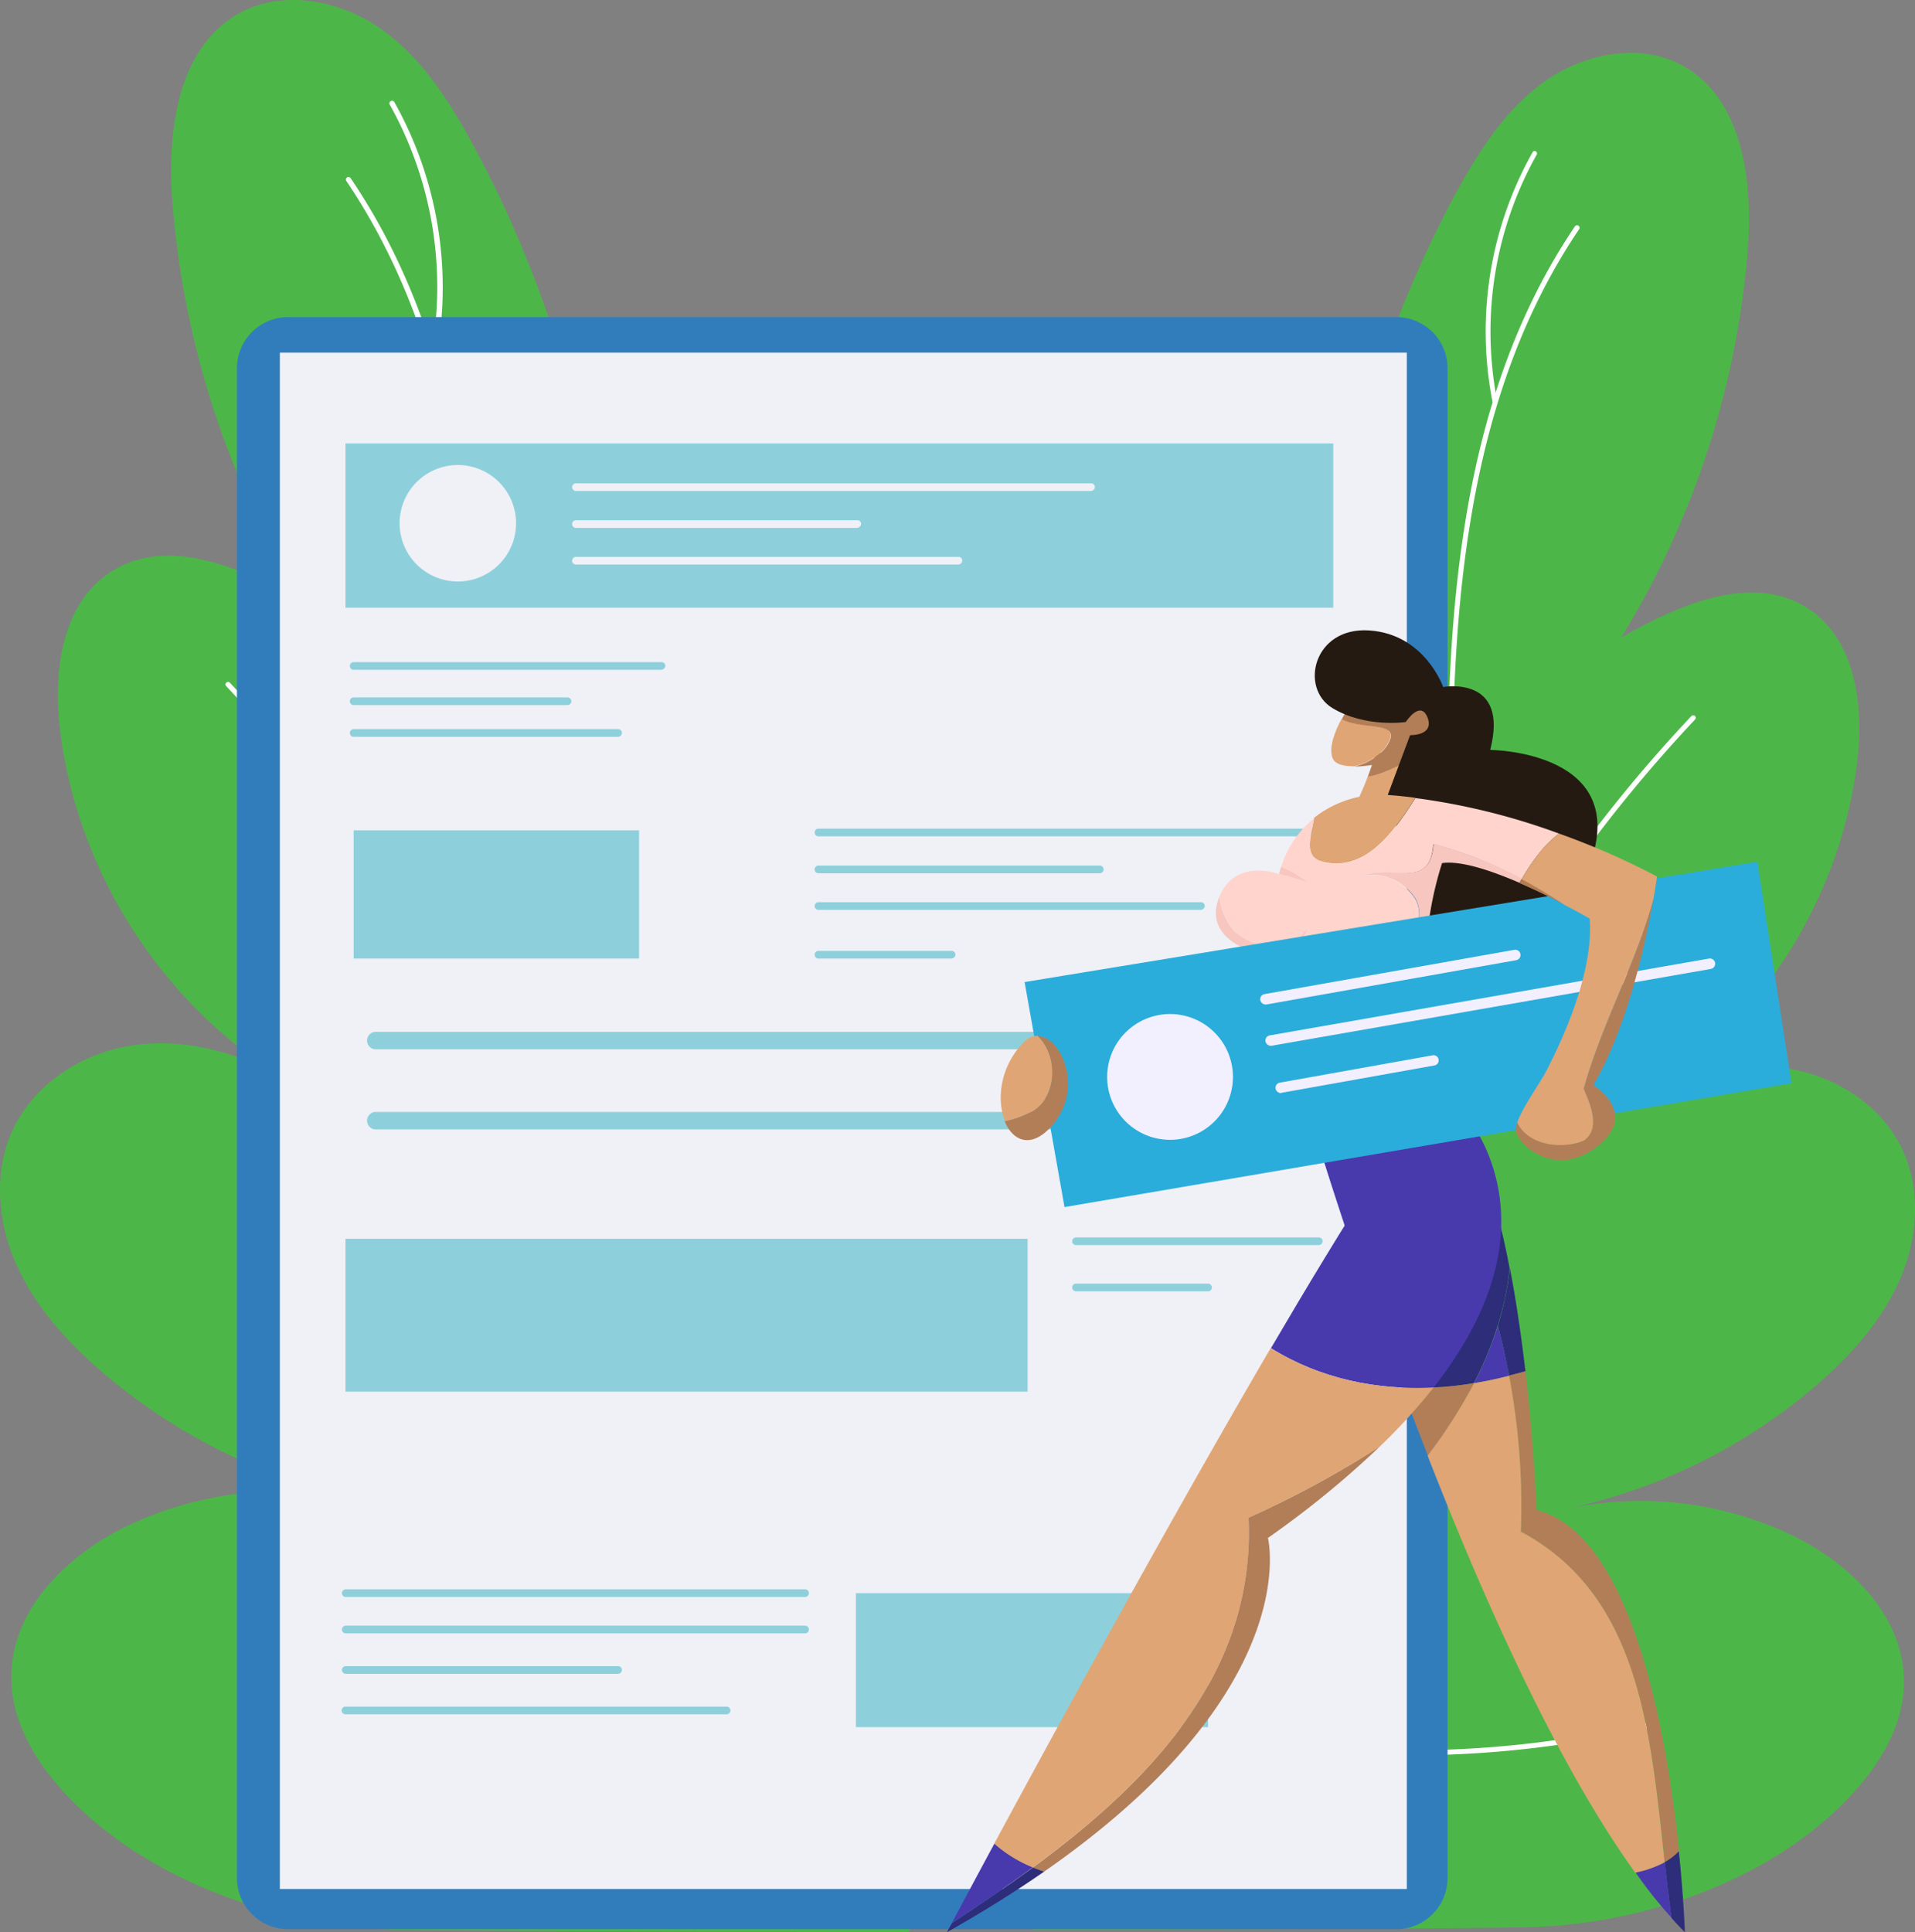 <svg xmlns="http://www.w3.org/2000/svg" width="700.433" height="706.671" viewBox="0 0 700.433 706.671"><rect x="0" y="0" width="700.433" height="706.671" fill="#808080" stroke="none"/><defs><style>.a{fill:#4cb748;}.b{fill:#fff;}.c{fill:#317dbc;}.d{fill:#f0f0f7;}.e{fill:#8dd0db;}.f{fill:#b27e57;}.g{fill:#e0a574;}.h{fill:#241a11;}.i{fill:#483aad;}.j{fill:#2d2d7a;}.k{fill:#f7c6be;}.l{fill:#ffd4cd;}.m{fill:#2aaddb;}.n{fill:#f2f0ff;}</style></defs><g transform="translate(-3.739 -1.729)"><path class="a" d="M36.2,666.1C20.9,652.5,7.4,634.4,7.9,614c.6-24.6,21.3-44.4,43.7-54.8a132.9,132.9,0,0,1,83.6-9.2,211.609,211.609,0,0,1-94.6-46.9c-12.7-11-24.2-23.8-31-39.2S1.3,430.3,8.4,415c7.8-16.8,25.2-28.1,43.6-30.9,18.3-2.8,37.3,2.1,53.6,10.9-43.5-27.5-73.7-75.2-79.9-126.3-2.6-21.1.6-46.1,18.4-57.7,21-13.7,48.6-1.4,70.4,10.9A327.488,327.488,0,0,1,66.8,75.7c-2-25.8,1.8-56.5,24.4-69.1,15.9-8.8,36.6-4.9,51.6,5.5,14.9,10.4,25.1,26.3,33.8,42.3,63.4,116.8,63.8,257.3,48.9,389.4,8.2-16.9,16.9-34.5,31.8-45.8,15-11.3,38.2-14.1,51.7-.9,17.1,16.7,8.7,45.2-.8,67.1,11.8-16.8,35.6-22.8,55-16S396.4,473,402,492.7c6.6,23.1,7.2,77.4,2.5,97.4-13.2,56.4-68.6,118.2-68.6,118.2s-131.7,0-184.6-.8C110.3,707,66.2,692.7,36.2,666.1Z"/><path class="b" d="M318.2,672.5a1.08,1.08,0,0,1-.7-.3c-41-41.8-87.5-89.1-112.5-146.9-28.7-66.2-28-140.7-27.2-212.8.1-6.3.1-12.7.2-19,.5-74.3-2.7-159.1-47.6-225.6a.943.943,0,0,1,1.6-1c45.3,66.9,48.5,152.1,47.9,226.6,0,6.3-.1,12.6-.2,19-.7,71.9-1.5,146.2,27,212,24.9,57.4,71.3,104.6,112.2,146.3a.853.853,0,0,1,0,1.3C318.6,672.5,318.4,672.5,318.2,672.5Z"/><path class="b" d="M194.1,642.8a393.689,393.689,0,0,1-92.4-10.9.922.922,0,0,1,.4-1.8,394.484,394.484,0,0,0,177.6,1.5.922.922,0,1,1,.4,1.8A394.762,394.762,0,0,1,194.1,642.8Z"/><path class="b" d="M217,548.2h-.2a.921.921,0,0,1-.7-1.1,170.725,170.725,0,0,1,56.7-97.8.922.922,0,1,1,1.2,1.4,168.764,168.764,0,0,0-56.1,96.7A.948.948,0,0,1,217,548.2Z"/><path class="b" d="M178.7,384.6a.891.891,0,0,1-.8-.5A545.884,545.884,0,0,0,86.5,252.7a.919.919,0,1,1,1.3-1.3,544.513,544.513,0,0,1,91.7,131.8,1.094,1.094,0,0,1-.4,1.3A.6.6,0,0,1,178.7,384.6Z"/><path class="b" d="M162.1,133.6h-.2a.921.921,0,0,1-.7-1.1A136.574,136.574,0,0,0,146.3,40a.9.9,0,0,1,.4-1.3.922.922,0,0,1,1.3.4,138.618,138.618,0,0,1,15.2,93.8A1.515,1.515,0,0,1,162.1,133.6Z"/><path class="a" d="M672.6,666.3c14.8-13.2,28-30.8,27.5-50.6-.5-23.9-20.7-43.1-42.4-53.2a128.89,128.89,0,0,0-81.2-8.9,205.779,205.779,0,0,0,91.9-45.5c12.3-10.7,23.5-23.2,30.1-38.1s8-32.7,1.2-47.5c-7.5-16.4-24.5-27.3-42.3-30s-36.2,2-52,10.6c42.3-26.7,71.6-73,77.6-122.7,2.5-20.5-.5-44.7-17.9-56.1-20.4-13.3-47.2-1.4-68.4,10.6A318.788,318.788,0,0,0,643,92.9c1.9-25-1.8-54.9-23.7-67.1-15.5-8.6-35.6-4.7-50.1,5.4s-24.4,25.5-32.9,41.1c-61.5,113.5-61.9,249.9-47.5,378.2-7.9-16.4-16.4-33.5-30.9-44.5s-37.1-13.7-50.2-.9c-16.6,16.2-8.4,43.9.8,65.2-11.4-16.3-34.6-22.1-53.4-15.5s-32.2,24.1-37.7,43.2c-6.4,22.5-7,75.2-2.4,94.6,12.8,54.8,66.6,114.8,66.6,114.8s127.9,0,179.3-.8C600.6,706,643.5,692.2,672.6,666.3Z"/><path class="b" d="M398.8,672.6a1.08,1.08,0,0,0,.7-.3c39.8-40.6,85-86.6,109.3-142.6,27.9-64.3,27.1-136.7,26.4-206.6-.1-6.2-.1-12.3-.2-18.4-.5-72.1,2.6-154.5,46.3-219.1a.93.93,0,0,0-1.5-1.1c-44,65-47.1,147.7-46.6,220.1,0,6.1.1,12.3.2,18.4.7,69.8,1.5,142-26.3,205.9C482.9,584.6,437.9,630.5,398.2,671a.936.936,0,0,0,0,1.3A.6.6,0,0,0,398.8,672.6Z"/><path class="b" d="M519.3,643.7a382.178,382.178,0,0,0,89.8-10.6.922.922,0,0,0-.4-1.8,381.648,381.648,0,0,1-172.4,1.4.922.922,0,1,0-.4,1.8A375.975,375.975,0,0,0,519.3,643.7Z"/><path class="b" d="M497,551.9h.2a.921.921,0,0,0,.7-1.1,165.775,165.775,0,0,0-55.1-95,.922.922,0,0,0-1.2,1.4,163.814,163.814,0,0,1,54.5,93.9A.948.948,0,0,0,497,551.9Z"/><path class="b" d="M534.2,393a.891.891,0,0,0,.8-.5,528.6,528.6,0,0,1,88.7-127.6.919.919,0,0,0-1.3-1.3,527.247,527.247,0,0,0-89,128,.926.926,0,0,0,.4,1.2C534,392.9,534.1,393,534.2,393Z"/><path class="b" d="M550.4,149.2h.2a.921.921,0,0,0,.7-1.1,132.391,132.391,0,0,1,14.5-89.8.927.927,0,0,0-.3-1.2.837.837,0,0,0-1.2.3,133.82,133.82,0,0,0-14.7,91.1A.713.713,0,0,0,550.4,149.2Z"/><path class="c" d="M514.5,117.7H109.1a18.736,18.736,0,0,0-18.7,18.7V688.6a18.736,18.736,0,0,0,18.7,18.7H514.5a18.736,18.736,0,0,0,18.7-18.7V136.4A18.736,18.736,0,0,0,514.5,117.7Z"/><rect class="d" width="412.2" height="561.9" transform="translate(106.1 130.7)"/><rect class="e" width="361.3" height="60.1" transform="translate(130.1 163.9)"/><rect class="e" width="104.4" height="46.9" transform="translate(133.1 305.4)"/><rect class="e" width="249.5" height="55.9" transform="translate(130.1 454.8)"/><rect class="e" width="128.8" height="49" transform="translate(316.8 584.4)"/><path class="e" d="M491.5,385.5H141.2a3.2,3.2,0,0,1,0-6.4H491.5a3.2,3.2,0,0,1,0,6.4Z"/><path class="e" d="M421.4,414.8H141.2a3.2,3.2,0,0,1,0-6.4H421.4a3.2,3.2,0,1,1,0,6.4Z"/><path class="e" d="M245.6,246.7H133.1a1.4,1.4,0,0,1,0-2.8H245.7a1.367,1.367,0,0,1,1.4,1.4A1.6,1.6,0,0,1,245.6,246.7Z"/><path class="e" d="M211.3,259.6H133.1a1.4,1.4,0,1,1,0-2.8h78.2a1.4,1.4,0,0,1,0,2.8Z"/><path class="e" d="M229.8,271.2H133.1a1.4,1.4,0,1,1,0-2.8h96.7a1.367,1.367,0,0,1,1.4,1.4A1.43,1.43,0,0,1,229.8,271.2Z"/><path class="e" d="M491.5,307.6H303.1a1.4,1.4,0,1,1,0-2.8H491.5a1.367,1.367,0,0,1,1.4,1.4A1.43,1.43,0,0,1,491.5,307.6Z"/><path class="e" d="M406,321.1H303.1a1.4,1.4,0,1,1,0-2.8H406a1.4,1.4,0,1,1,0,2.8Z"/><path class="e" d="M443,334.5H303.1a1.4,1.4,0,0,1,0-2.8H443a1.367,1.367,0,0,1,1.4,1.4A1.5,1.5,0,0,1,443,334.5Z"/><path class="e" d="M351.8,352.3H303.1a1.4,1.4,0,1,1,0-2.8h48.7a1.367,1.367,0,0,1,1.4,1.4A1.505,1.505,0,0,1,351.8,352.3Z"/><path class="e" d="M486.1,457.1H397.3a1.4,1.4,0,0,1,0-2.8h88.8a1.367,1.367,0,0,1,1.4,1.4A1.43,1.43,0,0,1,486.1,457.1Z"/><path class="e" d="M445.6,474H397.3a1.4,1.4,0,0,1,0-2.8h48.3a1.4,1.4,0,0,1,0,2.8Z"/><path class="e" d="M298.2,585.8h-168a1.4,1.4,0,0,1,0-2.8h168a1.367,1.367,0,0,1,1.4,1.4A1.43,1.43,0,0,1,298.2,585.8Z"/><path class="e" d="M298.2,599.1h-168a1.4,1.4,0,0,1,0-2.8h168a1.367,1.367,0,0,1,1.4,1.4A1.43,1.43,0,0,1,298.2,599.1Z"/><path class="e" d="M229.8,613.9H130.2a1.4,1.4,0,0,1,0-2.8h99.6a1.367,1.367,0,0,1,1.4,1.4A1.43,1.43,0,0,1,229.8,613.9Z"/><path class="e" d="M269.5,628.7H130.1a1.4,1.4,0,0,1,0-2.8H269.5a1.4,1.4,0,0,1,0,2.8Z"/><path class="d" d="M192.5,193.1a21.3,21.3,0,1,1-21.3-21.3A21.317,21.317,0,0,1,192.5,193.1Z"/><path class="d" d="M402.7,181.3H214.4a1.4,1.4,0,1,1,0-2.8H402.8a1.367,1.367,0,0,1,1.4,1.4A1.52,1.52,0,0,1,402.7,181.3Z"/><path class="d" d="M317.2,194.8H214.4a1.4,1.4,0,1,1,0-2.8H317.3a1.367,1.367,0,0,1,1.4,1.4A1.6,1.6,0,0,1,317.2,194.8Z"/><path class="d" d="M354.2,208.2H214.4a1.4,1.4,0,0,1,0-2.8H354.3a1.367,1.367,0,0,1,1.4,1.4A1.52,1.52,0,0,1,354.2,208.2Z"/><path class="f" d="M516.7,278.9l-9.6-2.2s-1.2,4.1-3.1,9.2c4.3-.7,8.1-2.5,11.9-4.3Z"/><path class="g" d="M504,285.8c-2.3,6.1-5.7,13.7-9.3,17.3-6.7,6.7,6.1,9.9,9.9,5.1s7.7-16,7.7-16l3.6-10.7C512,283.3,508.3,285.1,504,285.8Z"/><path class="g" d="M511.5,273.4c4.6-8.1-9.6-4.7-17.1-8.7-2.4,4.5-4.7,10.3-3.3,14.2.9,2.4,4.1,3.1,8,3.1C504.6,280.7,509.7,277.1,511.5,273.4Z"/><path class="f" d="M498.5,258.2a63.383,63.383,0,0,0-4,6.6c7.5,4,21.7.6,17.1,8.7-1.8,3.6-6.9,7.3-12.4,8.6,7.6-.1,17.6-3.1,17.6-3.1s12.7-.4,14.3-8.8C532.6,261.7,523.3,250.2,498.5,258.2Z"/><path class="h" d="M517.9,265.8s-14.7,2.2-26.8-5.1-7-29.7,13.4-28.4S531.6,253,531.6,253s24.3-4.5,17.2,23c0,0,51.7.3,36.4,42.1s-56.1,29.2-56.1,29.2l-18.2-53.7,8.6-23s8.9.3,6.4-6.4C523.3,257.5,517.9,265.8,517.9,265.8Z"/><path class="i" d="M537.7,418.6c-23-17.8-53.1-3.1-53.1-3.1s6.9,23.2,18.6,56.9c13.2-16.4,25.1-33.7,38.8-49.1A19.745,19.745,0,0,0,537.7,418.6Z"/><path class="j" d="M542,423.3c-13.7,15.4-25.6,32.6-38.8,49.1,3.9,11.3,8.3,23.7,13.2,36.9a123.39,123.39,0,0,0,26.4-1.7,127.443,127.443,0,0,0,8.7-21c-1.7-6.4-3.5-12.8-5.7-19.2q3.15,9.45,5.7,19.2a105.937,105.937,0,0,0,4.4-21C552.6,447.8,548,432,542,423.3Z"/><path class="j" d="M556,465.6a115.287,115.287,0,0,1-4.4,21c1.6,6,2.9,12.1,4.1,18.3,2-.5,4-1,6-1.6C560.2,490.9,558.4,477.8,556,465.6Z"/><path class="i" d="M542.9,507.6c4.3-.7,8.5-1.6,12.8-2.7-1.1-6.1-2.5-12.2-4.1-18.3A136.746,136.746,0,0,1,542.9,507.6Z"/><path class="f" d="M516.5,509.2c3,8.1,6.2,16.4,9.5,24.9a186.093,186.093,0,0,0,17-26.5A131.969,131.969,0,0,1,516.5,509.2Z"/><path class="f" d="M560,561.9c43.7,23.3,47.4,73.6,52.7,121a22.529,22.529,0,0,0,5.2-4C613.5,636.6,601,563,565.8,554c0,0-1-23.3-4.1-50.8-2,.6-4,1.1-6,1.6A254.815,254.815,0,0,1,560,561.9Z"/><path class="g" d="M560,561.9a253.493,253.493,0,0,0-4.3-57c-4.2,1.1-8.5,2-12.8,2.7a186.093,186.093,0,0,1-17,26.5c20.9,53.7,47.9,113.7,76,152.6a38.934,38.934,0,0,0,10.7-3.8C607.4,635.5,603.7,585.2,560,561.9Z"/><path class="j" d="M620,708.4s-.4-12.1-2.2-29.6a22.529,22.529,0,0,1-5.2,4c.8,6.9,1.6,13.7,2.5,20.4C616.8,705.1,618.4,706.8,620,708.4Z"/><path class="i" d="M615.2,703.2c-1-6.7-1.7-13.5-2.5-20.4a38.934,38.934,0,0,1-10.7,3.8A155.293,155.293,0,0,0,615.2,703.2Z"/><path class="i" d="M528.1,509.2c53.8-68.5,3.1-109.6,3.1-109.6-11.2,10.3-35.4,48.8-62.6,95.2C486.8,506.1,507.4,510.2,528.1,509.2Z"/><path class="i" d="M351.9,705c9.9-6.5,20-13.2,29.7-20.4a48.849,48.849,0,0,1-14.1-8.7C360,689.8,354.5,700.1,351.9,705Z"/><path class="j" d="M350.1,708.4c13.3-7.5,25.1-14.9,35.6-22.2-1.4-.5-2.7-1-4.1-1.5-9.7,7.1-19.8,13.9-29.7,20.4C350.7,707.2,350.1,708.4,350.1,708.4Z"/><path class="g" d="M460.4,556.8a370.267,370.267,0,0,0,48-26,219.646,219.646,0,0,0,19.7-21.6c-20.7,1-41.3-3.1-59.6-14.4C432.1,557,390.4,633.4,367.4,676a48.032,48.032,0,0,0,14.1,8.7C425.2,652.7,463,613,460.4,556.8Z"/><path class="f" d="M460.4,556.8c2.6,56.2-35.2,95.9-78.8,127.9a28.642,28.642,0,0,0,4.1,1.5c95.8-66.6,81.8-122,81.8-122a350.777,350.777,0,0,0,40.9-33.4A363.846,363.846,0,0,1,460.4,556.8Z"/><path class="g" d="M487.2,316.8c15.5,4.1,26-10.2,34.2-23.3-9.3-1.2-14.7-1.3-14.7-1.3-10,1-17.1,4.5-22.3,8.6C483.3,307.6,480.4,314.9,487.2,316.8Z"/><path class="k" d="M455.3,342.4a23.534,23.534,0,0,1-5.6-12.6c-.1.4-.3.7-.4,1.1-5.4,16,16.9,20.1,16.9,20.1l5.8,21.3c2.1-10.6,6.1-21,10.1-31.3C474.5,351.3,463,348.7,455.3,342.4Z"/><path class="l" d="M521.4,293.6c-8.2,13.1-18.7,27.4-34.2,23.3-6.9-2-3.9-9.2-2.8-15.9a37.172,37.172,0,0,0-12.8,20.4s-16.1-6.1-21.9,8.4c.4,4.5,2.5,8.7,5.6,12.6,7.7,6.4,19.1,8.9,26.8-1.3-4,10.3-7.9,20.6-10.1,31.3l1.5,5.5s53.4,0,52.7-17.6c-3.6-3.8-8.6-6-13.5-7.7,6.4-5.1,12.8-14,8.9-21.7a18.85,18.85,0,0,0-19.1-8.9c11.5-3.8,24.3,5.1,25.5-11.5a142.208,142.208,0,0,1,32.3,12.8c3.7-6.3,8-12.4,13.7-16.7A243.529,243.529,0,0,0,521.4,293.6Z"/><path class="k" d="M528.1,310.4c-1.3,16.6-14,7.7-25.5,11.5a18.938,18.938,0,0,1,19.1,8.9c3.8,7.7-2.6,16.6-8.9,21.7,5,1.7,10,3.9,13.5,7.7a4.486,4.486,0,0,0-.1-1.1c-2.9-18.6,5-41.7,5-41.7,6.8-1,17.9,2.7,28.3,7.2l.9-1.5A148.7,148.7,0,0,0,528.1,310.4Z"/><path class="m" d="M378.5,360.9l268-44,12.5,81L393.1,443.2Z"/><path class="n" d="M466.6,369.1a2.019,2.019,0,0,1-1.9-1.6,1.9,1.9,0,0,1,1.6-2.2l91.4-16.2a1.924,1.924,0,0,1,.6,3.8L467,369.1Z"/><path class="n" d="M468.5,384.2a2.019,2.019,0,0,1-1.9-1.6,1.9,1.9,0,0,1,1.6-2.2l160.7-28.1a1.924,1.924,0,0,1,.6,3.8L468.8,384.2Z"/><path class="n" d="M472.2,401.5a2.019,2.019,0,0,1-1.9-1.6,1.909,1.909,0,0,1,1.5-2.2l55.9-10a1.883,1.883,0,1,1,.7,3.7l-55.9,10C472.5,401.5,472.3,401.5,472.2,401.5Z"/><path class="f" d="M559.5,324.7c6.2,2.7,12.1,5.6,16.8,8a180.372,180.372,0,0,0-15.9-9.5Z"/><path class="f" d="M586.5,398.6c12.6-21.2,19.4-53.2,22-68.1-6.3,23.5-18.8,45.3-25.5,69.3,0,1.3,7.7,14,0,19.1-7.4,3.2-20.2,1.9-24.3-6.7a6.772,6.772,0,0,0-.4,3.6c1.1,4.8,14.5,17.2,29.8,5.1S586.5,398.6,586.5,398.6Z"/><path class="g" d="M583,418.9c7.7-5.1,0-17.9,0-19.1,6.7-24,19.2-45.9,25.5-69.3.9-5.1,1.3-8.2,1.3-8.2A273.853,273.853,0,0,0,574,306.6c-5.7,4.2-10,10.4-13.7,16.7,5.5,2.9,10.7,6.1,15.9,9.5,5.4,2.8,9,4.9,9,4.9,1.6,21.7-12.4,48.8-15.6,55.2-2.6,5.1-9,13.7-10.9,19.4C562.8,420.9,575.5,422.1,583,418.9Z"/><path class="g" d="M383.3,380.6a6.423,6.423,0,0,0-4.8,2c-9.1,9-10.3,21.4-7.2,29.1a31.612,31.612,0,0,0,8.8-3C390.3,404.2,391.4,388.4,383.3,380.6Z"/><path class="f" d="M383.3,380.6c8.1,7.9,7,23.6-3.3,28.2a35.217,35.217,0,0,1-8.8,3c2.9,7.1,9.4,10.1,16.7,2.3C400.7,400.4,392,380.9,383.3,380.6Z"/><path class="n" d="M454.7,395.6a23,23,0,1,1-23-23A23,23,0,0,1,454.7,395.6Z"/><path class="k" d="M472.3,318.8c-.5,1.6-.7,2.5-.7,2.5s5.5,1.3,10.5,3.1C482.1,324.5,476.6,320.4,472.3,318.8Z"/></g></svg>